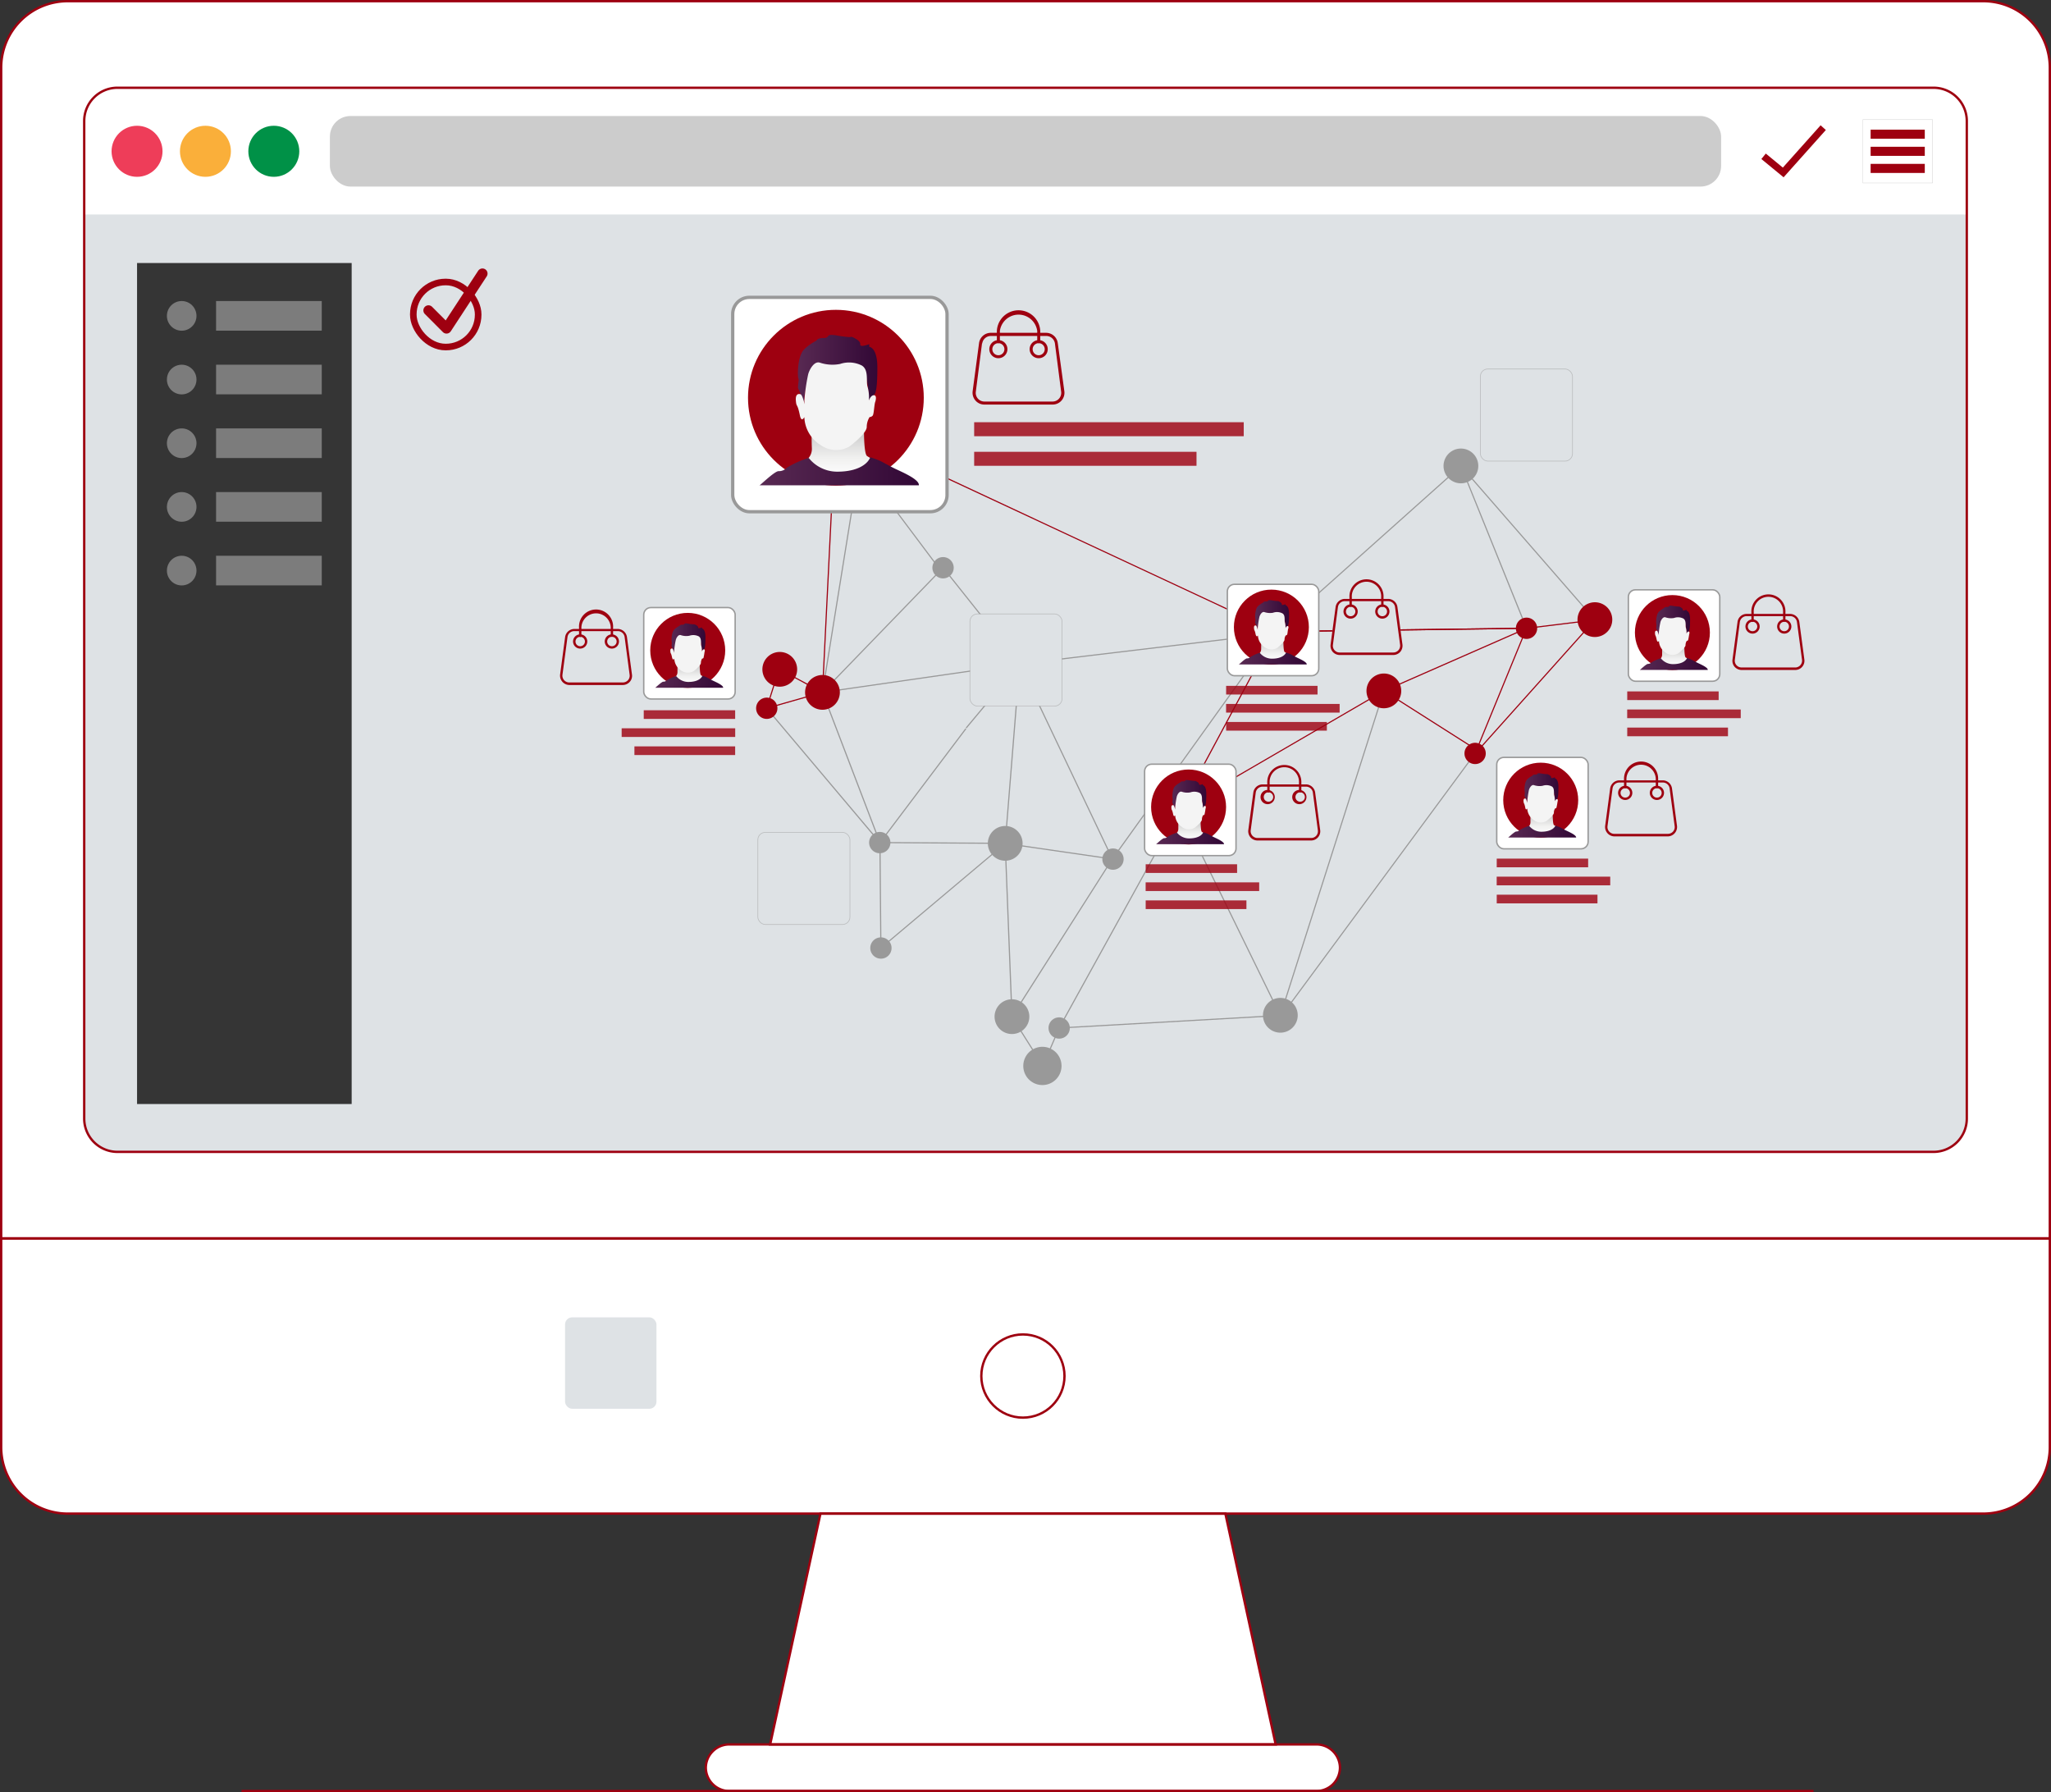<svg xmlns="http://www.w3.org/2000/svg" xmlns:xlink="http://www.w3.org/1999/xlink" viewBox="0 0 435.5 380.5"><rect x="0" y="0" width="435.5" height="380.5" fill="#333333" stroke="none"/><defs><style>.cls-1{isolation:isolate;}.cls-14,.cls-2,.cls-20{fill:#fff;}.cls-3,.cls-46{fill:#dee2e5;}.cls-4{fill:#ee3d59;}.cls-5{fill:#faaf3a;}.cls-6{fill:#009147;}.cls-7{fill:#ccc;}.cls-8{fill:#cccbcb;}.cls-45,.cls-9{fill:#9e0010;}.cls-10{fill:#353535;}.cls-11{fill:#7c7c7c;}.cls-12,.cls-47,.cls-48{fill:none;stroke:#9e0010;}.cls-12,.cls-14,.cls-20,.cls-47{stroke-miterlimit:10;}.cls-12{stroke-width:0.5px;}.cls-13{fill:#999;}.cls-14,.cls-20{stroke:#999;}.cls-14{stroke-width:0.7px;}.cls-15{fill:url(#linear-gradient);}.cls-16{fill:url(#Dégradé_sans_nom_69);}.cls-17{fill:#f4f4f4;}.cls-18{fill:url(#Dégradé_sans_nom_69-2);}.cls-19{opacity:0.5;}.cls-20{stroke-width:0.3px;}.cls-21{fill:url(#linear-gradient-2);}.cls-22{fill:url(#Dégradé_sans_nom_69-3);}.cls-23{fill:url(#Dégradé_sans_nom_69-4);}.cls-24{fill:url(#linear-gradient-3);}.cls-25{fill:url(#Dégradé_sans_nom_69-5);}.cls-26{fill:url(#Dégradé_sans_nom_69-6);}.cls-27{fill:url(#linear-gradient-4);}.cls-28{fill:url(#Dégradé_sans_nom_69-7);}.cls-29{fill:url(#Dégradé_sans_nom_69-8);}.cls-30{fill:url(#linear-gradient-5);}.cls-31{fill:url(#Dégradé_sans_nom_69-9);}.cls-32{fill:url(#Dégradé_sans_nom_69-10);}.cls-33{fill:url(#linear-gradient-6);}.cls-34{fill:url(#Dégradé_sans_nom_69-11);}.cls-35{fill:url(#Dégradé_sans_nom_69-12);}.cls-36{fill:url(#linear-gradient-7);}.cls-37{fill:url(#Dégradé_sans_nom_69-13);}.cls-38{fill:url(#Dégradé_sans_nom_69-14);}.cls-39{fill:url(#linear-gradient-8);}.cls-40{fill:url(#Dégradé_sans_nom_69-15);}.cls-41{fill:url(#Dégradé_sans_nom_69-16);}.cls-42{fill:url(#linear-gradient-9);}.cls-43{fill:url(#Dégradé_sans_nom_69-17);}.cls-44{fill:url(#Dégradé_sans_nom_69-18);}.cls-45{opacity:0.81;mix-blend-mode:multiply;}.cls-46{mix-blend-mode:color;}.cls-47{stroke-width:1.4px;}.cls-48{stroke-linecap:round;stroke-linejoin:round;stroke-width:2.17px;}</style><linearGradient id="linear-gradient" x1="178.28" y1="103.4" x2="178.28" y2="90.42" gradientUnits="userSpaceOnUse"><stop offset="0" stop-color="#fff"/><stop offset="0.24" stop-color="#fbfbfb"/><stop offset="0.48" stop-color="#f0f0ef"/><stop offset="0.71" stop-color="#dcdcdc"/><stop offset="0.95" stop-color="#c1c1c0"/><stop offset="1" stop-color="#babab9"/></linearGradient><linearGradient id="Dégradé_sans_nom_69" x1="169.42" y1="78.45" x2="186.29" y2="78.45" gradientUnits="userSpaceOnUse"><stop offset="0" stop-color="#582952"/><stop offset="1" stop-color="#320836"/></linearGradient><linearGradient id="Dégradé_sans_nom_69-2" x1="161.23" y1="100.1" x2="195.11" y2="100.1" xlink:href="#Dégradé_sans_nom_69"/><linearGradient id="linear-gradient-2" x1="324.09" y1="95.59" x2="324.09" y2="90.06" xlink:href="#linear-gradient"/><linearGradient id="Dégradé_sans_nom_69-3" x1="320.32" y1="84.95" x2="327.51" y2="84.95" xlink:href="#Dégradé_sans_nom_69"/><linearGradient id="Dégradé_sans_nom_69-4" x1="316.82" y1="94.18" x2="331.27" y2="94.18" xlink:href="#Dégradé_sans_nom_69"/><linearGradient id="linear-gradient-3" x1="355.44" y1="142.39" x2="355.44" y2="136.86" xlink:href="#linear-gradient"/><linearGradient id="Dégradé_sans_nom_69-5" x1="351.67" y1="131.75" x2="358.86" y2="131.75" xlink:href="#Dégradé_sans_nom_69"/><linearGradient id="Dégradé_sans_nom_69-6" x1="348.17" y1="140.98" x2="362.62" y2="140.98" xlink:href="#Dégradé_sans_nom_69"/><linearGradient id="linear-gradient-4" x1="327.49" y1="177.97" x2="327.49" y2="172.44" xlink:href="#linear-gradient"/><linearGradient id="Dégradé_sans_nom_69-7" x1="323.71" y1="167.33" x2="330.91" y2="167.33" xlink:href="#Dégradé_sans_nom_69"/><linearGradient id="Dégradé_sans_nom_69-8" x1="320.22" y1="176.56" x2="334.67" y2="176.56" xlink:href="#Dégradé_sans_nom_69"/><linearGradient id="linear-gradient-5" x1="170.67" y1="193.96" x2="170.67" y2="188.43" xlink:href="#linear-gradient"/><linearGradient id="Dégradé_sans_nom_69-9" x1="166.9" y1="183.32" x2="174.09" y2="183.32" xlink:href="#Dégradé_sans_nom_69"/><linearGradient id="Dégradé_sans_nom_69-10" x1="163.4" y1="192.55" x2="177.85" y2="192.55" xlink:href="#Dégradé_sans_nom_69"/><linearGradient id="linear-gradient-6" x1="146.37" y1="146.17" x2="146.37" y2="140.63" xlink:href="#linear-gradient"/><linearGradient id="Dégradé_sans_nom_69-11" x1="142.6" y1="135.53" x2="149.79" y2="135.53" xlink:href="#Dégradé_sans_nom_69"/><linearGradient id="Dégradé_sans_nom_69-12" x1="139.1" y1="144.76" x2="153.55" y2="144.76" xlink:href="#Dégradé_sans_nom_69"/><linearGradient id="linear-gradient-7" x1="252.72" y1="179.42" x2="252.72" y2="173.88" xlink:href="#linear-gradient"/><linearGradient id="Dégradé_sans_nom_69-13" x1="248.95" y1="168.78" x2="256.14" y2="168.78" xlink:href="#Dégradé_sans_nom_69"/><linearGradient id="Dégradé_sans_nom_69-14" x1="245.45" y1="178.01" x2="259.9" y2="178.01" xlink:href="#Dégradé_sans_nom_69"/><linearGradient id="linear-gradient-8" x1="270.29" y1="141.23" x2="270.29" y2="135.69" xlink:href="#linear-gradient"/><linearGradient id="Dégradé_sans_nom_69-15" x1="266.52" y1="130.59" x2="273.71" y2="130.59" xlink:href="#Dégradé_sans_nom_69"/><linearGradient id="Dégradé_sans_nom_69-16" x1="263.02" y1="139.82" x2="277.47" y2="139.82" xlink:href="#Dégradé_sans_nom_69"/><linearGradient id="linear-gradient-9" x1="215.71" y1="147.59" x2="215.71" y2="142.06" xlink:href="#linear-gradient"/><linearGradient id="Dégradé_sans_nom_69-17" x1="211.93" y1="136.95" x2="219.13" y2="136.95" xlink:href="#Dégradé_sans_nom_69"/><linearGradient id="Dégradé_sans_nom_69-18" x1="208.43" y1="146.18" x2="222.89" y2="146.18" xlink:href="#Dégradé_sans_nom_69"/></defs><g class="cls-1"><g id="Calque_2" data-name="Calque 2"><g id="Calque_5" data-name="Calque 5"><polygon class="cls-2" points="174.21 321.35 163.53 370.36 217.2 370.36 270.87 370.36 260.19 321.35 174.21 321.35"/><path class="cls-2" d="M435.25,14.39A14.13,14.13,0,0,0,421.13.25H14.37A14.13,14.13,0,0,0,.25,14.39V262.92h435Z"/><path class="cls-2" d="M.25,262.92v44.3a14.13,14.13,0,0,0,14.12,14.13H421.13a14.13,14.13,0,0,0,14.12-14.13v-44.3Z"/><path class="cls-2" d="M279.58,380.25H154.82a5,5,0,0,1-4.95-4.95h0a5,5,0,0,1,4.95-4.95H279.58a5,5,0,0,1,4.94,4.95h0A5,5,0,0,1,279.58,380.25Z"/></g><g id="Calque_1-2" data-name="Calque 1"><path class="cls-3" d="M410.56,18.63H24.94a7.06,7.06,0,0,0-7.06,7.06V237.48a7.07,7.07,0,0,0,7.06,7.07H410.56a7.07,7.07,0,0,0,7.06-7.07V25.69A7.06,7.06,0,0,0,410.56,18.63Z"/><path class="cls-2" d="M417.54,24.71a7.06,7.06,0,0,0-6-6H24a7.06,7.06,0,0,0-6,6V45.54H417.54Z"/><ellipse class="cls-4" cx="29.1" cy="32.12" rx="5.41" ry="5.42"/><ellipse class="cls-5" cx="43.62" cy="32.12" rx="5.41" ry="5.42"/><ellipse class="cls-6" cx="58.14" cy="32.12" rx="5.41" ry="5.42"/><rect class="cls-7" x="70.05" y="24.63" width="295.4" height="14.98" rx="4.36"/><rect class="cls-2" x="395.54" y="25.4" width="14.81" height="13.44"/><path class="cls-8" d="M395.51,25.36V38.88h14.88V25.36Zm14.8,13.45H395.58V25.44h14.73Z"/><rect class="cls-9" x="397.2" y="27.53" width="11.5" height="1.93"/><rect class="cls-9" x="397.2" y="31.16" width="11.5" height="1.93"/><rect class="cls-9" x="397.2" y="34.79" width="11.5" height="1.93"/><polygon class="cls-9" points="378.72 37.64 374 33.76 374.94 32.6 378.56 35.58 386.58 26.6 387.69 27.6 378.72 37.64"/><rect class="cls-10" x="29.1" y="55.84" width="45.57" height="178.55"/><rect class="cls-11" x="45.88" y="63.91" width="22.44" height="6.29"/><ellipse class="cls-11" cx="38.58" cy="67.06" rx="3.14" ry="3.15"/><rect class="cls-11" x="45.88" y="77.43" width="22.44" height="6.29"/><ellipse class="cls-11" cx="38.58" cy="80.58" rx="3.14" ry="3.15"/><rect class="cls-11" x="45.88" y="90.95" width="22.44" height="6.29"/><ellipse class="cls-11" cx="38.58" cy="94.1" rx="3.14" ry="3.15"/><rect class="cls-11" x="45.88" y="104.47" width="22.44" height="6.29"/><ellipse class="cls-11" cx="38.58" cy="107.62" rx="3.14" ry="3.15"/><rect class="cls-11" x="45.88" y="117.99" width="22.44" height="6.29"/><ellipse class="cls-11" cx="38.58" cy="121.14" rx="3.14" ry="3.15"/></g><g id="ORDINATEUR"><g id="Icon"><polygon class="cls-12" points="174.21 321.35 163.53 370.36 217.2 370.36 270.87 370.36 260.19 321.35 174.21 321.35"/><path class="cls-12" d="M435.25,14.39A14.13,14.13,0,0,0,421.13.25H14.37A14.13,14.13,0,0,0,.25,14.39V262.92h435Z"/><path class="cls-12" d="M410.56,18.63H24.94a7.06,7.06,0,0,0-7.06,7.06V237.48a7.07,7.07,0,0,0,7.06,7.07H410.56a7.07,7.07,0,0,0,7.06-7.07V25.69A7.06,7.06,0,0,0,410.56,18.63Z"/><path class="cls-12" d="M.25,262.92v44.3a14.13,14.13,0,0,0,14.12,14.13H421.13a14.13,14.13,0,0,0,14.12-14.13v-44.3Z"/><ellipse class="cls-12" cx="217.2" cy="292.14" rx="8.83" ry="8.83"/><path class="cls-12" d="M279.58,380.25H154.82a5,5,0,0,1-4.95-4.95h0a5,5,0,0,1,4.95-4.95H279.58a5,5,0,0,1,4.94,4.95h0A5,5,0,0,1,279.58,380.25Z"/></g><line class="cls-12" x1="51.29" y1="380.25" x2="385.07" y2="380.25"/></g><g id="Calque_3" data-name="Calque 3"><rect class="cls-9" x="304.31" y="146.55" width="28.73" height="0.24" transform="translate(62.01 385.82) rotate(-67.69)"/><polygon class="cls-13" points="324.25 133.34 310.32 98.88 310.1 98.97 324.02 133.43 324.25 133.34"/><rect class="cls-13" x="264.1" y="116.39" width="52.81" height="0.24" transform="translate(-3.76 223.14) rotate(-41.77)"/><polygon class="cls-9" points="293.91 146.78 293.79 146.58 250.42 171.79 250.54 171.99 293.91 146.78"/><rect class="cls-13" x="261.05" y="169.41" width="0.24" height="48.66" transform="translate(-58.57 134.5) rotate(-26.07)"/><polygon class="cls-13" points="271.87 215.71 271.86 215.47 224.89 218.13 224.9 218.37 271.87 215.71"/><polygon class="cls-13" points="250.59 171.95 250.38 171.83 224.79 218.19 225 218.31 250.59 171.95"/><polygon class="cls-13" points="215 215.84 213.56 179.05 213.32 179.06 214.75 215.84 215 215.84"/><rect class="cls-13" x="224.7" y="169.2" width="0.24" height="23" transform="translate(13.75 377.29) rotate(-81.75)"/><rect class="cls-13" x="223.81" y="158.1" width="59.39" height="0.24" transform="translate(-22.79 272.05) rotate(-54.36)"/><rect class="cls-9" x="324.08" y="132.37" width="14.63" height="0.24" transform="translate(-13.68 41.39) rotate(-7)"/><rect class="cls-9" x="292.45" y="139.91" width="33.08" height="0.24" transform="translate(-30.23 136.03) rotate(-23.7)"/><polygon class="cls-9" points="324.13 133.5 324.13 133.26 270.81 133.96 270.81 134.21 324.13 133.5"/><rect class="cls-9" x="306.88" y="145.66" width="38.1" height="0.24" transform="translate(-0.08 291.38) rotate(-48.16)"/><polygon class="cls-13" points="338.74 131.51 310.3 98.85 310.12 99.01 338.56 131.67 338.74 131.51"/><rect class="cls-9" x="239.18" y="152.87" width="42.92" height="0.24" transform="translate(2.64 310.39) rotate(-61.8)"/><polygon class="cls-9" points="324.13 133.5 324.13 133.26 270.81 133.96 270.81 134.21 324.13 133.5"/><rect class="cls-13" x="218.04" y="214.89" width="0.24" height="12.33" transform="translate(-84.31 150.54) rotate(-32.25)"/><rect class="cls-13" x="188.72" y="86.65" width="0.24" height="37.72" transform="matrix(0.8, -0.6, 0.6, 0.8, -25.36, 135.71)"/><polygon class="cls-13" points="174.73 147.07 200.33 120.62 200.16 120.45 174.56 146.9 174.73 147.07"/><polygon class="cls-13" points="205.19 154.77 205 154.62 186.75 178.82 186.94 178.97 205.19 154.77"/><polygon class="cls-13" points="186.94 178.81 162.88 150.29 162.69 150.44 186.75 178.97 186.94 178.81"/><rect class="cls-9" x="162.55" y="148.56" width="12.33" height="0.24" transform="translate(-34.29 51.94) rotate(-15.91)"/><polygon class="cls-13" points="186.96 178.85 174.76 146.94 174.53 147.03 186.73 178.94 186.96 178.85"/><polygon class="cls-13" points="174.66 147.11 216.52 141.08 216.49 140.84 174.63 146.87 174.66 147.11"/><rect class="cls-13" x="208.26" y="117.69" width="0.24" height="26.11" transform="translate(-36.08 158.21) rotate(-38.52)"/><polygon class="cls-9" points="174.76 146.99 177.55 90.5 177.31 90.49 174.52 146.98 174.76 146.99"/><polygon class="cls-9" points="313.58 159.08 293.91 146.58 293.78 146.78 313.45 159.28 313.58 159.08"/><polygon class="cls-13" points="216.6 141.04 216.41 140.88 205.06 154.48 205.24 154.64 216.6 141.04"/><polygon class="cls-13" points="213.56 179.06 216.63 140.97 216.38 140.95 213.32 179.04 213.56 179.06"/><rect class="cls-13" x="226.23" y="138.74" width="0.24" height="45.84" transform="translate(-47.5 112.96) rotate(-25.45)"/><polygon class="cls-13" points="271.98 215.63 293.96 146.72 293.73 146.65 271.75 215.56 271.98 215.63"/><polygon class="cls-13" points="271.6 134.5 271.57 134.26 216.49 140.84 216.52 141.08 271.6 134.5"/><polygon class="cls-13" points="313.31 160.03 313.12 159.89 271.47 216.31 271.66 216.45 313.31 160.03"/><polygon class="cls-9" points="270.86 133.98 177.48 90.39 177.38 90.61 270.75 134.19 270.86 133.98"/><polygon class="cls-13" points="187.16 201.27 186.97 178.89 186.72 178.89 186.92 201.27 187.16 201.27"/><rect class="cls-13" x="200.02" y="165.67" width="0.24" height="26.6" transform="translate(19.98 378.04) rotate(-89.66)"/><polygon class="cls-13" points="174.76 147.01 181.09 107.78 180.85 107.74 174.52 146.97 174.76 147.01"/><polygon class="cls-9" points="162.9 150.4 165.55 142.08 165.32 142.01 162.67 150.33 162.9 150.4"/><rect class="cls-9" x="169.92" y="139.29" width="0.24" height="10.45" transform="translate(-37.71 225.99) rotate(-61.77)"/><polygon class="cls-13" points="221.56 226.31 225.01 218.3 224.79 218.2 221.34 226.22 221.56 226.31"/><polygon class="cls-13" points="236.3 182.41 236.1 182.28 214.77 215.78 214.98 215.91 236.3 182.41"/><polygon class="cls-13" points="213.52 179.14 213.37 178.96 186.97 201.18 187.12 201.36 213.52 179.14"/><path class="cls-9" d="M312.41,162.07a2.26,2.26,0,1,1,2.92-1.3A2.26,2.26,0,0,1,312.41,162.07Z"/><path class="cls-9" d="M314,160.26a.84.84,0,1,0-1.08.48A.84.84,0,0,0,314,160.26Z"/><path class="cls-9" d="M337.84,133.7a2.26,2.26,0,1,1,2.93-1.3A2.26,2.26,0,0,1,337.84,133.7Z"/><path class="cls-9" d="M309.4,101a2.26,2.26,0,1,1,2.92-1.3A2.26,2.26,0,0,1,309.4,101Z"/><path class="cls-9" d="M323.33,135.5a2.26,2.26,0,1,1,2.92-1.31A2.26,2.26,0,0,1,323.33,135.5Z"/><path class="cls-9" d="M324.91,133.68a.83.83,0,0,0-.48-1.08.84.84,0,0,0-.6,1.57A.83.83,0,0,0,324.91,133.68Z"/><path class="cls-9" d="M293,148.79a2.26,2.26,0,1,1,2.92-1.3A2.26,2.26,0,0,1,293,148.79Z"/><path class="cls-9" d="M270,136.2a2.26,2.26,0,1,1,2.92-1.31A2.27,2.27,0,0,1,270,136.2Z"/><path class="cls-9" d="M271.59,134.38a.84.84,0,0,0-.48-1.08.84.84,0,0,0-.6,1.57A.85.85,0,0,0,271.59,134.38Z"/><path class="cls-9" d="M249.67,174a2.26,2.26,0,1,1,2.93-1.3A2.26,2.26,0,0,1,249.67,174Z"/><path class="cls-13" d="M235.52,184.51a2.26,2.26,0,1,1,2.92-1.31A2.27,2.27,0,0,1,235.52,184.51Z"/><path class="cls-13" d="M219.9,230.1a4.06,4.06,0,1,1,5.23-2.34A4.06,4.06,0,0,1,219.9,230.1Z"/><path class="cls-13" d="M271.06,217.71A2.26,2.26,0,1,1,274,216.4,2.26,2.26,0,0,1,271.06,217.71Z"/><path class="cls-13" d="M224.09,220.36a2.26,2.26,0,1,1,2.92-1.3A2.26,2.26,0,0,1,224.09,220.36Z"/><path class="cls-9" d="M212.64,181.16a2.26,2.26,0,1,1,2.92-1.3A2.25,2.25,0,0,1,212.64,181.16Z"/><path class="cls-13" d="M186.24,203.38a2.26,2.26,0,1,1,2.92-1.3A2.25,2.25,0,0,1,186.24,203.38Z"/><path class="cls-9" d="M214.07,218a2.26,2.26,0,1,1,2.92-1.3A2.25,2.25,0,0,1,214.07,218Z"/><path class="cls-9" d="M164.76,144.21a2.26,2.26,0,1,1,2.92-1.3A2.27,2.27,0,0,1,164.76,144.21Z"/><path class="cls-9" d="M215.7,143.07a2.26,2.26,0,1,1,2.92-1.3A2.25,2.25,0,0,1,215.7,143.07Z"/><path class="cls-9" d="M215.72,140.66a.84.84,0,1,1,.49,1.08A.83.83,0,0,1,215.72,140.66Z"/><path class="cls-13" d="M199.44,122.65a2.26,2.26,0,1,1,1.61-4.23,2.26,2.26,0,0,1-1.61,4.23Z"/><path class="cls-13" d="M186,181a2.26,2.26,0,1,1,1.61-4.23A2.26,2.26,0,0,1,186,181Z"/><path class="cls-9" d="M162,152.48a2.26,2.26,0,1,1,2.92-1.3A2.27,2.27,0,0,1,162,152.48Z"/><path class="cls-9" d="M162,150.07a.84.84,0,0,1,1.56.6.84.84,0,1,1-1.56-.6Z"/><path class="cls-9" d="M173.83,149.1a2.26,2.26,0,1,1,2.93-1.3A2.26,2.26,0,0,1,173.83,149.1Z"/><path class="cls-9" d="M337.33,135a3.69,3.69,0,1,1,4.77-2.13A3.71,3.71,0,0,1,337.33,135Z"/><path class="cls-9" d="M339.43,131.89a.84.84,0,1,0-1.08.48A.83.83,0,0,0,339.43,131.89Z"/><path class="cls-13" d="M308.89,102.37a3.69,3.69,0,1,1,4.76-2.13A3.69,3.69,0,0,1,308.89,102.37Z"/><path class="cls-9" d="M292.53,150.13a3.69,3.69,0,1,1,4.76-2.13A3.7,3.7,0,0,1,292.53,150.13Z"/><path class="cls-9" d="M294.63,147a.84.84,0,1,0-1.08.48A.84.84,0,0,0,294.63,147Z"/><path class="cls-13" d="M270.55,219a3.69,3.69,0,1,1,4.76-2.13A3.69,3.69,0,0,1,270.55,219Z"/><path class="cls-13" d="M272.65,215.89a.84.84,0,1,0-1.08.49A.84.84,0,0,0,272.65,215.89Z"/><path class="cls-13" d="M212.13,182.5a3.69,3.69,0,1,1,4.76-2.13A3.7,3.7,0,0,1,212.13,182.5Z"/><path class="cls-13" d="M213.56,219.29a3.69,3.69,0,1,1,4.76-2.13A3.7,3.7,0,0,1,213.56,219.29Z"/><path class="cls-9" d="M164.25,145.55a3.69,3.69,0,1,1,4.77-2.13A3.71,3.71,0,0,1,164.25,145.55Z"/><path class="cls-9" d="M164.79,141.8a.84.84,0,0,1,1.56.6.84.84,0,1,1-1.56-.6Z"/><path class="cls-9" d="M173.32,150.44a3.69,3.69,0,1,1,4.77-2.14A3.69,3.69,0,0,1,173.32,150.44Z"/><path class="cls-9" d="M173.86,146.69a.84.84,0,1,1,.48,1.08A.83.83,0,0,1,173.86,146.69Z"/><path class="cls-9" d="M178.34,105.5a17.37,17.37,0,1,1,17.37-17.38A17.4,17.4,0,0,1,178.34,105.5Zm0-29.89a12.52,12.52,0,1,0,12.51,12.51A12.54,12.54,0,0,0,178.34,75.61Z"/><path class="cls-9" d="M178.33,95.8A7.67,7.67,0,1,1,186,88.13,7.69,7.69,0,0,1,178.33,95.8Z"/><rect class="cls-14" x="155.58" y="63.13" width="45.51" height="45.51" rx="3.54"/><circle class="cls-9" cx="177.49" cy="84.44" r="18.66"/><path class="cls-15" d="M183.46,91.9s0,4.48.65,4.92S187,98.45,187,98.45l.34-.12s-.2-.13.33.37a5.5,5.5,0,0,0,2.12.75l3,1.51s1.86.94,1.86,1.31v.38H161.9l3-2.44,2.32-.51s.8-.87,1.2-.75l.39.13,2.85-1.81a3,3,0,0,0,.73-2.08c-.06-1.25-.06-3.29-.06-3.29Z"/><path class="cls-16" d="M170.85,85.79s-1.06-2.75-1.32-3.19.2-1.94,0-2.26-.27-4.88,1.32-6.26a10.6,10.6,0,0,1,2.52-1.76s.07-.56,1.53-.56.21-.94,2.59-.57a27,27,0,0,0,2.84.38l.53-.06s1.92.75,1.79,1.56,1.92,0,1.92,0v.57s1.72.06,1.72,4.38-.32,5.66-.79,5.89a3.66,3.66,0,0,0-1,1.13s-.14-7.58-2.26-7.52-3.67,1.14-8.81,0C172.31,77.27,170.26,84.29,170.85,85.79Z"/><path class="cls-17" d="M170.79,88.55a7.28,7.28,0,0,0,3.38,5.89,5.75,5.75,0,0,0,6.16.38s3.65-2.7,3.71-4.14a4,4,0,0,1,.6-2.13.94.94,0,0,0,.66-.31c.27-.32.33-2.32.53-2.88s.33-1.51-.33-1.45-1,1.13-1,1.13a8.73,8.73,0,0,0-.27-2.88c-.4-1.13.33-3.63-1.26-4.57a6,6,0,0,0-4.59-.32A8.47,8.47,0,0,1,174.1,77c-1.26-.44-2.32,1.63-2.52,2.57a43,43,0,0,0-.79,5.51l.06.75s-.46-2-.86-2.13-1.13-.12-1,1.38.29.34.86,3.13C170.19,89.8,170.79,88.55,170.79,88.55Z"/><path class="cls-18" d="M171.71,97.21a7.72,7.72,0,0,0,6.06,2.93c5.61,0,6.81-2.65,6.81-2.65l.24-.4s1.28.42,1.87.67,1.68.91,3.12,1.63,5.43,2.32,5.3,3.64l-33.87,0c-.26.44,3.24-3.07,4.1-3a2.28,2.28,0,0,0,1.73-.73A20.72,20.72,0,0,1,171.71,97.21Z"/><g class="cls-19"><rect class="cls-20" x="314.41" y="78.41" width="19.41" height="19.41" rx="1.51"/><circle class="cls-9" cx="323.76" cy="87.5" r="7.96"/><path class="cls-21" d="M326.3,90.68s0,1.92.28,2.1,1.24.7,1.24.7l.15,0s-.09-.06.14.16a2.36,2.36,0,0,0,.9.32l1.27.64s.79.4.79.56v.16h-14l1.3-1,1-.22s.34-.37.51-.32l.17.06,1.21-.77a1.33,1.33,0,0,0,.32-.89c0-.54,0-1.41,0-1.41Z"/><path class="cls-22" d="M320.93,88.08s-.46-1.17-.57-1.36.09-.83,0-1-.11-2.09.57-2.68a4.64,4.64,0,0,1,1.07-.74s0-.24.65-.24.09-.41,1.11-.25A11.48,11.48,0,0,0,325,82l.23,0s.81.32.76.67.82,0,.82,0v.24s.73,0,.73,1.87-.13,2.41-.34,2.51a1.52,1.52,0,0,0-.42.48s-.06-3.23-1-3.21a8.58,8.58,0,0,1-3.76,0C321.55,84.45,320.67,87.44,320.93,88.08Z"/><path class="cls-17" d="M320.9,89.26a3.11,3.11,0,0,0,1.44,2.51,2.46,2.46,0,0,0,2.63.16s1.55-1.15,1.58-1.76a1.67,1.67,0,0,1,.26-.91.38.38,0,0,0,.28-.14c.11-.13.14-1,.23-1.23s.14-.64-.15-.61-.42.48-.42.48a3.68,3.68,0,0,0-.11-1.23c-.17-.48.14-1.55-.54-2a2.53,2.53,0,0,0-2-.13,3.68,3.68,0,0,1-1.83-.14c-.53-.18-1,.7-1.07,1.1a17.52,17.52,0,0,0-.34,2.35l0,.32s-.2-.85-.37-.91-.48,0-.42.59.12.14.36,1.34C320.64,89.79,320.9,89.26,320.9,89.26Z"/><path class="cls-23" d="M321.29,93a3.3,3.3,0,0,0,2.59,1.25c2.39,0,2.9-1.13,2.9-1.13l.1-.17s.55.18.8.28.72.39,1.33.7,2.32,1,2.26,1.55l-14.44,0c-.11.18,1.38-1.31,1.75-1.29a1,1,0,0,0,.74-.31A8.93,8.93,0,0,1,321.29,93Z"/></g><rect class="cls-20" x="345.76" y="125.22" width="19.41" height="19.41" rx="1.51"/><circle class="cls-9" cx="355.11" cy="134.3" r="7.96"/><path class="cls-24" d="M357.65,137.49s0,1.91.28,2.09,1.24.7,1.24.7l.15-.05s-.09-.06.14.16a2.36,2.36,0,0,0,.9.32l1.27.64s.79.4.79.56v.16h-14l1.3-1,1-.22s.34-.37.51-.32l.17.06,1.22-.77a1.34,1.34,0,0,0,.31-.89c0-.53,0-1.4,0-1.4Z"/><path class="cls-25" d="M352.28,134.88s-.45-1.17-.57-1.36.09-.83,0-1-.11-2.09.57-2.68a4.64,4.64,0,0,1,1.07-.74s0-.24.65-.24.09-.4,1.11-.24a11.48,11.48,0,0,0,1.21.16l.23,0s.82.32.76.67.82,0,.82,0v.24s.73,0,.73,1.87-.13,2.41-.34,2.51a1.52,1.52,0,0,0-.42.48s-.06-3.23-1-3.21a8.58,8.58,0,0,1-3.76,0C352.9,131.25,352,134.24,352.28,134.88Z"/><path class="cls-17" d="M352.25,136.06a3.11,3.11,0,0,0,1.44,2.51,2.46,2.46,0,0,0,2.63.16s1.55-1.15,1.58-1.76a1.67,1.67,0,0,1,.26-.91.38.38,0,0,0,.28-.14,12.46,12.46,0,0,0,.23-1.23c.08-.24.14-.64-.15-.61s-.42.48-.42.48a3.68,3.68,0,0,0-.11-1.23c-.17-.48.14-1.55-.54-2a2.53,2.53,0,0,0-2-.13,3.68,3.68,0,0,1-1.83-.14c-.53-.18-1,.7-1.07,1.1a17.52,17.52,0,0,0-.34,2.35l0,.32s-.2-.85-.37-.91-.48-.05-.42.59.12.15.36,1.34C352,136.59,352.25,136.06,352.25,136.06Z"/><path class="cls-26" d="M352.65,139.75a3.27,3.27,0,0,0,2.58,1.25c2.39,0,2.9-1.13,2.9-1.13l.1-.17s.55.18.8.29.72.38,1.33.69,2.32,1,2.26,1.55l-14.44,0c-.11.18,1.38-1.31,1.75-1.28a1,1,0,0,0,.74-.32A8.82,8.82,0,0,1,352.65,139.75Z"/><rect class="cls-20" x="317.81" y="160.8" width="19.41" height="19.41" rx="1.51"/><circle class="cls-9" cx="327.15" cy="169.88" r="7.96"/><path class="cls-27" d="M329.7,173.07s0,1.91.27,2.1,1.25.69,1.25.69l.14-.05s-.08-.06.14.16a2.45,2.45,0,0,0,.91.32l1.27.64s.79.4.79.56v.16h-14l1.3-1,1-.22s.33-.37.5-.32l.17.06,1.22-.77a1.26,1.26,0,0,0,.31-.89c0-.53,0-1.4,0-1.4Z"/><path class="cls-28" d="M324.32,170.46s-.45-1.17-.56-1.36.08-.83,0-1-.12-2.09.56-2.67a4.44,4.44,0,0,1,1.08-.75s0-.24.65-.24.09-.4,1.1-.24a11.93,11.93,0,0,0,1.21.16l.23,0s.82.32.76.67.82,0,.82,0v.24s.74,0,.74,1.87-.14,2.41-.34,2.51a1.6,1.6,0,0,0-.43.48s-.05-3.23-1-3.21a8.56,8.56,0,0,1-3.76,0C324.94,166.83,324.07,169.82,324.32,170.46Z"/><path class="cls-17" d="M324.29,171.64a3.13,3.13,0,0,0,1.45,2.51,2.42,2.42,0,0,0,2.62.16s1.56-1.15,1.59-1.76a1.62,1.62,0,0,1,.25-.91.38.38,0,0,0,.28-.14,10.27,10.27,0,0,0,.23-1.22c.08-.25.14-.65-.14-.62s-.43.48-.43.48a3.68,3.68,0,0,0-.11-1.23c-.17-.48.14-1.55-.54-1.95a2.51,2.51,0,0,0-1.95-.13,3.66,3.66,0,0,1-1.83-.14c-.54-.18-1,.7-1.08,1.1a21.47,21.47,0,0,0-.34,2.35l0,.32s-.2-.85-.37-.91-.48-.05-.42.59.13.15.37,1.34C324,172.17,324.29,171.64,324.29,171.64Z"/><path class="cls-29" d="M324.69,175.33a3.29,3.29,0,0,0,2.58,1.25c2.39,0,2.91-1.13,2.91-1.13l.1-.17s.54.18.8.29.71.38,1.33.69,2.31,1,2.26,1.55l-14.45,0c-.11.18,1.39-1.31,1.75-1.28a1,1,0,0,0,.74-.32A9.29,9.29,0,0,1,324.69,175.33Z"/><g class="cls-19"><rect class="cls-20" x="160.99" y="176.79" width="19.41" height="19.41" rx="1.51"/><circle class="cls-9" cx="170.33" cy="185.87" r="7.96"/><path class="cls-30" d="M172.88,189.06s0,1.91.28,2.1,1.24.69,1.24.69l.14,0s-.08-.06.14.16a2.45,2.45,0,0,0,.91.32l1.27.64s.79.4.79.56v.16h-14l1.3-1,1-.21s.34-.38.51-.33l.17.06,1.21-.77a1.26,1.26,0,0,0,.31-.89c0-.53,0-1.4,0-1.4Z"/><path class="cls-31" d="M167.5,186.45s-.45-1.17-.56-1.36.08-.83,0-1-.11-2.09.56-2.67a4.44,4.44,0,0,1,1.08-.75s0-.24.65-.24.09-.4,1.1-.24a11.74,11.74,0,0,0,1.22.16l.22,0s.82.32.77.67.82,0,.82,0v.24s.73,0,.73,1.87-.14,2.41-.34,2.51a1.52,1.52,0,0,0-.42.48s-.06-3.23-1-3.2a8.92,8.92,0,0,1-3.76,0C168.13,182.82,167.25,185.81,167.5,186.45Z"/><path class="cls-17" d="M167.48,187.63a3.1,3.1,0,0,0,1.44,2.51,2.44,2.44,0,0,0,2.63.16s1.55-1.15,1.58-1.76a1.73,1.73,0,0,1,.25-.91.43.43,0,0,0,.29-.13,11,11,0,0,0,.22-1.23c.09-.24.14-.65-.14-.62s-.42.48-.42.48a3.81,3.81,0,0,0-.12-1.23c-.17-.48.15-1.55-.53-2a2.58,2.58,0,0,0-2-.13,3.78,3.78,0,0,1-1.83-.13c-.54-.19-1,.69-1.07,1.09a17.52,17.52,0,0,0-.34,2.35l0,.32s-.19-.85-.36-.91-.48,0-.43.59.13.15.37,1.34C167.22,188.16,167.48,187.63,167.48,187.63Z"/><path class="cls-32" d="M167.87,191.32a3.29,3.29,0,0,0,2.58,1.25c2.4,0,2.91-1.13,2.91-1.13l.1-.17s.55.18.8.29.72.38,1.33.69,2.32,1,2.26,1.55l-14.44,0c-.12.19,1.38-1.31,1.74-1.28a1,1,0,0,0,.74-.31A8.8,8.8,0,0,1,167.87,191.32Z"/></g><rect class="cls-20" x="136.69" y="128.99" width="19.41" height="19.41" rx="1.51"/><circle class="cls-9" cx="146.03" cy="138.08" r="7.96"/><path class="cls-33" d="M148.58,141.26s0,1.91.28,2.1,1.24.7,1.24.7l.14-.06s-.08-.05.14.16a2.27,2.27,0,0,0,.91.32l1.27.64s.79.41.79.57v.16h-14l1.3-1,1-.21s.34-.37.51-.32l.17,0,1.21-.77a1.25,1.25,0,0,0,.31-.88c0-.54,0-1.41,0-1.41Z"/><path class="cls-34" d="M143.21,138.66s-.46-1.18-.57-1.37.08-.82,0-1-.11-2.08.57-2.67a4.31,4.31,0,0,1,1.07-.75s0-.24.65-.24.09-.4,1.1-.24a11.74,11.74,0,0,0,1.22.16l.22,0s.82.32.77.66.82,0,.82,0v.24s.73,0,.73,1.87-.14,2.41-.34,2.52a1.52,1.52,0,0,0-.42.48s-.06-3.24-1-3.21a8.75,8.75,0,0,1-3.76,0C143.83,135,143,138,143.21,138.66Z"/><path class="cls-17" d="M143.18,139.83a3.12,3.12,0,0,0,1.44,2.52,2.46,2.46,0,0,0,2.63.16s1.55-1.15,1.58-1.77a1.77,1.77,0,0,1,.25-.91.43.43,0,0,0,.29-.13,10.61,10.61,0,0,0,.22-1.23c.09-.24.14-.64-.14-.61s-.42.48-.42.48a3.81,3.81,0,0,0-.12-1.23c-.16-.48.15-1.55-.53-2a2.59,2.59,0,0,0-2-.14,3.55,3.55,0,0,1-1.83-.13c-.54-.19-1,.69-1.07,1.1a17.52,17.52,0,0,0-.34,2.35l0,.32s-.2-.86-.37-.91-.48-.05-.43.59.13.14.37,1.33C142.92,140.37,143.18,139.83,143.18,139.83Z"/><path class="cls-35" d="M143.57,143.53a3.3,3.3,0,0,0,2.59,1.25c2.39,0,2.9-1.14,2.9-1.14l.1-.16s.55.17.8.28.72.39,1.33.7,2.32,1,2.26,1.55H139.11c-.12.19,1.38-1.31,1.74-1.28a1,1,0,0,0,.74-.31A9,9,0,0,1,143.57,143.53Z"/><rect class="cls-20" x="243.04" y="162.24" width="19.41" height="19.41" rx="1.51"/><circle class="cls-9" cx="252.38" cy="171.33" r="7.96"/><path class="cls-36" d="M254.93,174.51s0,1.91.28,2.1,1.24.7,1.24.7l.14-.06s-.08-.05.14.16a2.27,2.27,0,0,0,.91.32l1.27.64s.79.41.79.57v.16h-14l1.3-1,1-.21s.34-.37.51-.32l.17,0,1.21-.77a1.25,1.25,0,0,0,.31-.88c0-.54,0-1.41,0-1.41Z"/><path class="cls-37" d="M249.55,171.91s-.45-1.18-.56-1.37.08-.82,0-1-.11-2.08.56-2.67a4.44,4.44,0,0,1,1.08-.75s0-.24.65-.24.09-.4,1.1-.24a11.74,11.74,0,0,0,1.22.16l.22,0s.82.33.77.67.82,0,.82,0v.24s.73,0,.73,1.87-.14,2.41-.34,2.52a1.52,1.52,0,0,0-.42.48s-.06-3.24-1-3.21a8.75,8.75,0,0,1-3.76,0C250.18,168.27,249.3,171.27,249.55,171.91Z"/><path class="cls-17" d="M249.53,173.08A3.12,3.12,0,0,0,251,175.6a2.46,2.46,0,0,0,2.63.16s1.55-1.15,1.58-1.77a1.77,1.77,0,0,1,.25-.91.43.43,0,0,0,.29-.13,10.61,10.61,0,0,0,.22-1.23c.09-.24.14-.64-.14-.61s-.42.48-.42.48a3.81,3.81,0,0,0-.12-1.23c-.17-.48.15-1.55-.53-2a2.59,2.59,0,0,0-2-.14,3.55,3.55,0,0,1-1.83-.13c-.54-.19-1,.69-1.07,1.1a17.52,17.52,0,0,0-.34,2.35l0,.32s-.19-.86-.36-.91-.48-.05-.43.59.13.14.37,1.33C249.27,173.62,249.53,173.08,249.53,173.08Z"/><path class="cls-38" d="M249.92,176.78A3.29,3.29,0,0,0,252.5,178c2.4,0,2.91-1.14,2.91-1.14l.1-.16s.55.17.8.28.72.39,1.33.7,2.32,1,2.26,1.55H245.46c-.12.19,1.38-1.31,1.74-1.28a1,1,0,0,0,.74-.31A8.82,8.82,0,0,1,249.92,176.78Z"/><rect class="cls-20" x="260.61" y="124.05" width="19.41" height="19.41" rx="1.51"/><circle class="cls-9" cx="269.96" cy="133.14" r="7.96"/><path class="cls-39" d="M272.51,136.32s0,1.92.27,2.1,1.24.7,1.24.7l.15-.05s-.09-.06.14.16a2.36,2.36,0,0,0,.9.32l1.27.64s.8.4.8.56v.16h-14l1.3-1,1-.22s.34-.37.51-.32l.17.06,1.22-.77a1.34,1.34,0,0,0,.31-.89c0-.54,0-1.41,0-1.41Z"/><path class="cls-40" d="M267.13,133.72s-.45-1.18-.57-1.36.09-.83,0-1-.11-2.09.57-2.68a4.64,4.64,0,0,1,1.07-.74s0-.25.65-.25.09-.4,1.11-.24a11.48,11.48,0,0,0,1.21.16l.23,0s.82.32.76.67.82,0,.82,0v.24s.73,0,.73,1.87-.13,2.41-.34,2.51a1.52,1.52,0,0,0-.42.48s-.06-3.23-1-3.21a8.57,8.57,0,0,1-3.76,0C267.75,130.09,266.87,133.08,267.13,133.72Z"/><path class="cls-17" d="M267.1,134.9a3.11,3.11,0,0,0,1.44,2.51,2.46,2.46,0,0,0,2.63.16s1.55-1.15,1.58-1.77a1.65,1.65,0,0,1,.26-.9.38.38,0,0,0,.28-.14c.11-.13.14-1,.23-1.23s.14-.64-.15-.61-.42.48-.42.48a3.68,3.68,0,0,0-.11-1.23c-.17-.48.14-1.55-.54-1.95a2.53,2.53,0,0,0-2-.13,3.68,3.68,0,0,1-1.83-.14c-.53-.18-1,.7-1.07,1.1a17.52,17.52,0,0,0-.34,2.35l0,.32s-.2-.85-.37-.91-.48-.05-.42.59.12.14.36,1.34C266.85,135.43,267.1,134.9,267.1,134.9Z"/><path class="cls-41" d="M267.5,138.59a3.27,3.27,0,0,0,2.58,1.25c2.39,0,2.9-1.13,2.9-1.13l.1-.17s.55.18.8.28.72.39,1.33.7,2.32,1,2.26,1.55l-14.44,0c-.11.18,1.38-1.31,1.75-1.29a.94.94,0,0,0,.74-.31A8.82,8.82,0,0,1,267.5,138.59Z"/><rect class="cls-3" x="206.03" y="130.42" width="19.41" height="19.41" rx="1.51"/><g class="cls-19"><rect class="cls-20" x="206.03" y="130.42" width="19.41" height="19.41" rx="1.51"/><circle class="cls-9" cx="215.37" cy="139.5" r="7.96"/><path class="cls-42" d="M217.92,142.69s0,1.91.27,2.1,1.25.69,1.25.69l.14,0s-.09-.06.14.16a2.36,2.36,0,0,0,.9.32l1.28.64s.79.4.79.56v.16h-14l1.3-1,1-.21s.34-.38.51-.32l.17.05,1.22-.77a1.26,1.26,0,0,0,.31-.89c0-.53,0-1.4,0-1.4Z"/><path class="cls-43" d="M212.54,140.08s-.45-1.17-.57-1.36.09-.83,0-1-.11-2.09.57-2.67a4.54,4.54,0,0,1,1.07-.75s0-.24.65-.24.09-.4,1.11-.24a11.48,11.48,0,0,0,1.21.16l.23,0s.82.32.76.67.82,0,.82,0v.24s.74,0,.74,1.87-.14,2.41-.34,2.51a1.47,1.47,0,0,0-.43.48s-.05-3.23-1-3.2a8.91,8.91,0,0,1-3.76,0C213.16,136.45,212.29,139.44,212.54,140.08Z"/><path class="cls-17" d="M212.51,141.26a3.1,3.1,0,0,0,1.44,2.51,2.44,2.44,0,0,0,2.63.16s1.56-1.15,1.58-1.76a1.67,1.67,0,0,1,.26-.91.4.4,0,0,0,.28-.13c.11-.14.14-1,.23-1.23s.14-.64-.14-.62-.43.48-.43.48a3.68,3.68,0,0,0-.11-1.23c-.17-.48.14-1.55-.54-1.95a2.58,2.58,0,0,0-2-.13,3.78,3.78,0,0,1-1.83-.13c-.53-.19-1,.69-1.07,1.09a19.29,19.29,0,0,0-.34,2.35l0,.32s-.2-.85-.37-.91-.48,0-.42.59.12.15.37,1.34C212.26,141.79,212.51,141.26,212.51,141.26Z"/><path class="cls-44" d="M212.91,145a3.27,3.27,0,0,0,2.58,1.25c2.39,0,2.9-1.13,2.9-1.13l.11-.17s.54.18.79.29.72.38,1.33.69,2.32,1,2.26,1.55l-14.44,0c-.11.19,1.38-1.31,1.75-1.28a1,1,0,0,0,.74-.31A8.8,8.8,0,0,1,212.91,145Z"/></g><rect class="cls-45" x="206.85" y="89.64" width="57.24" height="2.97"/><rect class="cls-45" x="206.85" y="95.92" width="47.21" height="2.97"/><rect class="cls-45" x="136.69" y="150.79" width="19.41" height="1.84"/><rect class="cls-45" x="132" y="154.62" width="24.11" height="1.84"/><rect class="cls-45" x="134.71" y="158.46" width="21.39" height="1.84"/><path class="cls-9" d="M212,76.05a1.92,1.92,0,1,1,1.91-1.92A1.92,1.92,0,0,1,212,76.05Zm0-3.19a1.28,1.28,0,1,0,1.27,1.27A1.27,1.27,0,0,0,212,72.86Z"/><path class="cls-9" d="M220.56,76.05a1.92,1.92,0,1,1,1.91-1.92A1.91,1.91,0,0,1,220.56,76.05Zm0-3.19a1.28,1.28,0,1,0,1.27,1.27A1.27,1.27,0,0,0,220.56,72.86Z"/><path class="cls-9" d="M220.56,72.86a.32.32,0,0,1-.32-.32V70.27a4,4,0,0,0-7.93,0v2.27a.32.32,0,0,1-.64,0V70.27a4.61,4.61,0,0,1,9.21,0v2.27A.32.32,0,0,1,220.56,72.86Z"/><path class="cls-9" d="M223.52,85.89H209a2.48,2.48,0,0,1-1.87-.85,2.53,2.53,0,0,1-.6-2l1.36-10.22h0a2.51,2.51,0,0,1,2.47-2.16h11.77a2.5,2.5,0,0,1,2.47,2.16L226,83.07a2.5,2.5,0,0,1-2.47,2.82Zm-15-13L207.2,83.16A1.84,1.84,0,0,0,209,85.25h14.49a1.84,1.84,0,0,0,1.39-.63,1.86,1.86,0,0,0,.44-1.46L224,72.93a1.85,1.85,0,0,0-1.83-1.6H210.39a1.85,1.85,0,0,0-1.83,1.6Z"/><path class="cls-9" d="M372.13,134.52a1.51,1.51,0,1,1,1.51-1.51A1.51,1.51,0,0,1,372.13,134.52Zm0-2.51a1,1,0,1,0,1,1A1,1,0,0,0,372.13,132Z"/><path class="cls-9" d="M378.86,134.52a1.51,1.51,0,1,1,1.51-1.51A1.51,1.51,0,0,1,378.86,134.52Zm0-2.51a1,1,0,1,0,1,1A1,1,0,0,0,378.86,132Z"/><path class="cls-9" d="M378.86,132a.25.25,0,0,1-.25-.25V130a3.12,3.12,0,1,0-6.23,0v1.78a.25.25,0,0,1-.5,0V130a3.62,3.62,0,1,1,7.23,0v1.78A.25.25,0,0,1,378.86,132Z"/><path class="cls-9" d="M381.19,142.24H369.8a2,2,0,0,1-1.47-.66,1.94,1.94,0,0,1-.46-1.55l1.07-8h0a1.94,1.94,0,0,1,1.93-1.69h9.25a2,2,0,0,1,1.94,1.69l1.07,8a1.95,1.95,0,0,1-1.94,2.21Zm-11.76-10.17-1.06,8a1.45,1.45,0,0,0,.34,1.15,1.48,1.48,0,0,0,1.09.49h11.39a1.45,1.45,0,0,0,1.44-1.64l-1.07-8a1.46,1.46,0,0,0-1.44-1.26h-9.25a1.46,1.46,0,0,0-1.44,1.26Z"/><path class="cls-9" d="M345.1,169.84a1.51,1.51,0,1,1,1.5-1.5A1.51,1.51,0,0,1,345.1,169.84Zm0-2.5a1,1,0,0,0,0,2,1,1,0,0,0,0-2Z"/><path class="cls-9" d="M351.83,169.84a1.51,1.51,0,1,1,1.5-1.5A1.51,1.51,0,0,1,351.83,169.84Zm0-2.5a1,1,0,1,0,1,1A1,1,0,0,0,351.83,167.34Z"/><path class="cls-9" d="M351.83,167.34a.26.26,0,0,1-.25-.26V165.3a3.12,3.12,0,0,0-6.23,0v1.78a.26.26,0,0,1-.25.26.26.26,0,0,1-.26-.26V165.3a3.62,3.62,0,0,1,7.24,0v1.78A.26.26,0,0,1,351.83,167.34Z"/><path class="cls-9" d="M354.16,177.57H342.77a2,2,0,0,1-1.94-2.21l1.07-8h0a2,2,0,0,1,1.94-1.69h9.25a2,2,0,0,1,1.93,1.69l1.07,8a2,2,0,0,1-1.93,2.21ZM342.4,167.39l-1.07,8a1.45,1.45,0,0,0,1.44,1.64h11.39a1.48,1.48,0,0,0,1.09-.49,1.44,1.44,0,0,0,.34-1.15l-1.07-8a1.45,1.45,0,0,0-1.43-1.26h-9.25a1.45,1.45,0,0,0-1.44,1.26Z"/><path class="cls-3" d="M295.85,139.06H284.46a2,2,0,0,1-1.47-.66,2,2,0,0,1-.46-1.55l1.07-8h0a2,2,0,0,1,1.93-1.7h9.25a2,2,0,0,1,1.94,1.7l1.07,8a2,2,0,0,1-.47,1.55A2,2,0,0,1,295.85,139.06Z"/><path class="cls-9" d="M286.79,131.34a1.51,1.51,0,1,1,1.5-1.51A1.51,1.51,0,0,1,286.79,131.34Zm0-2.51a1,1,0,1,0,1,1A1,1,0,0,0,286.79,128.83Z"/><path class="cls-9" d="M293.52,131.34a1.51,1.51,0,1,1,1.51-1.51A1.51,1.51,0,0,1,293.52,131.34Zm0-2.51a1,1,0,1,0,1,1A1,1,0,0,0,293.52,128.83Z"/><path class="cls-9" d="M293.52,128.83a.25.25,0,0,1-.25-.25V126.8a3.12,3.12,0,1,0-6.23,0v1.78a.25.25,0,0,1-.5,0V126.8a3.62,3.62,0,1,1,7.23,0v1.78A.25.25,0,0,1,293.52,128.83Z"/><path class="cls-9" d="M295.85,139.06H284.46a2,2,0,0,1-1.47-.66,2,2,0,0,1-.46-1.55l1.07-8h0a2,2,0,0,1,1.93-1.7h9.25a2,2,0,0,1,1.94,1.7l1.07,8a2,2,0,0,1-.47,1.55A2,2,0,0,1,295.85,139.06Zm-11.76-10.17-1.06,8a1.43,1.43,0,0,0,1.43,1.64h11.39a1.45,1.45,0,0,0,1.09-.49,1.47,1.47,0,0,0,.35-1.15l-1.07-8a1.46,1.46,0,0,0-1.44-1.26h-9.25a1.46,1.46,0,0,0-1.44,1.26Z"/><path class="cls-3" d="M278.4,178.44H267a2,2,0,0,1-1.47-.66,2,2,0,0,1-.47-1.55l1.07-8h0a2,2,0,0,1,1.94-1.7h9.25a2,2,0,0,1,1.93,1.7l1.07,8a1.92,1.92,0,0,1-.47,1.55A1.94,1.94,0,0,1,278.4,178.44Z"/><path class="cls-9" d="M269.34,170.72a1.51,1.51,0,1,1,0-3,1.51,1.51,0,0,1,0,3Zm0-2.51a1,1,0,1,0,1,1A1,1,0,0,0,269.34,168.21Z"/><path class="cls-9" d="M276.07,170.72a1.51,1.51,0,1,1,0-3,1.51,1.51,0,0,1,0,3Zm0-2.51a1,1,0,1,0,1,1A1,1,0,0,0,276.07,168.21Z"/><path class="cls-9" d="M276.07,168.21a.25.25,0,0,1-.25-.25v-1.78a3.12,3.12,0,1,0-6.23,0V168a.25.25,0,0,1-.5,0v-1.78a3.62,3.62,0,1,1,7.23,0V168A.25.25,0,0,1,276.07,168.21Z"/><path class="cls-9" d="M278.4,178.44H267a2,2,0,0,1-1.47-.66,2,2,0,0,1-.47-1.55l1.07-8h0a2,2,0,0,1,1.94-1.7h9.25a2,2,0,0,1,1.93,1.7l1.07,8a1.92,1.92,0,0,1-.47,1.55A1.94,1.94,0,0,1,278.4,178.44Zm-11.76-10.17-1.07,8a1.47,1.47,0,0,0,.35,1.15,1.45,1.45,0,0,0,1.09.49H278.4a1.43,1.43,0,0,0,1.43-1.64l-1.06-8a1.46,1.46,0,0,0-1.44-1.26h-9.25a1.46,1.46,0,0,0-1.44,1.26Z"/><path class="cls-3" d="M132.26,145.43H120.87a2,2,0,0,1-1.94-2.21l1.07-8h0a2,2,0,0,1,1.94-1.69h9.25a2,2,0,0,1,1.93,1.69l1.07,8a1.89,1.89,0,0,1-.47,1.54A2,2,0,0,1,132.26,145.43Z"/><path class="cls-9" d="M123.2,137.7a1.51,1.51,0,1,1,1.5-1.5A1.51,1.51,0,0,1,123.2,137.7Zm0-2.5a1,1,0,1,0,1,1A1,1,0,0,0,123.2,135.2Z"/><path class="cls-9" d="M129.93,137.7a1.51,1.51,0,1,1,1.5-1.5A1.51,1.51,0,0,1,129.93,137.7Zm0-2.5a1,1,0,1,0,1,1A1,1,0,0,0,129.93,135.2Z"/><path class="cls-9" d="M129.93,135.2a.25.25,0,0,1-.25-.25v-1.79a3.12,3.12,0,0,0-6.23,0V135a.25.25,0,0,1-.5,0v-1.79a3.62,3.62,0,1,1,7.23,0V135A.25.25,0,0,1,129.93,135.2Z"/><path class="cls-9" d="M132.26,145.43H120.87a2,2,0,0,1-1.94-2.21l1.07-8h0a2,2,0,0,1,1.94-1.69h9.25a2,2,0,0,1,1.93,1.69l1.07,8a1.89,1.89,0,0,1-.47,1.54A2,2,0,0,1,132.26,145.43ZM120.5,135.25l-1.07,8a1.45,1.45,0,0,0,1.44,1.64h11.39a1.48,1.48,0,0,0,1.09-.49,1.44,1.44,0,0,0,.34-1.15l-1.06-8a1.46,1.46,0,0,0-1.44-1.26h-9.25a1.45,1.45,0,0,0-1.44,1.26Z"/><rect class="cls-46" x="314.41" y="78.41" width="19.41" height="19.41" rx="1.51"/><rect class="cls-46" x="119.98" y="279.68" width="19.41" height="19.41" rx="1.51"/><rect class="cls-46" x="206.03" y="130.42" width="19.41" height="19.41" rx="1.51"/><rect class="cls-46" x="160.99" y="176.79" width="19.41" height="19.41" rx="1.51"/><rect class="cls-47" x="87.76" y="59.87" width="13.77" height="13.81" rx="6.86"/><polyline class="cls-48" points="90.98 65.9 94.81 69.74 102.44 58.08"/><rect class="cls-45" x="243.26" y="183.49" width="19.41" height="1.84" transform="translate(505.94 368.82) rotate(-180)"/><rect class="cls-45" x="243.26" y="187.32" width="24.11" height="1.84" transform="translate(510.63 376.49) rotate(-180)"/><rect class="cls-45" x="243.26" y="191.16" width="21.39" height="1.84" transform="translate(507.92 384.16) rotate(-180)"/><rect class="cls-45" x="317.81" y="182.28" width="19.41" height="1.84" transform="translate(655.03 366.41) rotate(-180)"/><rect class="cls-45" x="317.81" y="186.12" width="24.11" height="1.84" transform="translate(659.72 374.08) rotate(-180)"/><rect class="cls-45" x="317.81" y="189.96" width="21.39" height="1.84" transform="translate(657.01 381.75) rotate(-180)"/><rect class="cls-45" x="345.52" y="146.79" width="19.41" height="1.84" transform="translate(710.45 295.42) rotate(-180)"/><rect class="cls-45" x="345.52" y="150.63" width="24.11" height="1.84" transform="translate(715.14 303.1) rotate(-180)"/><rect class="cls-45" x="345.52" y="154.46" width="21.39" height="1.84" transform="translate(712.43 310.77) rotate(-180)"/><rect class="cls-45" x="260.34" y="145.62" width="19.41" height="1.84" transform="translate(540.1 293.07) rotate(-180)"/><rect class="cls-45" x="260.34" y="149.45" width="24.11" height="1.84" transform="translate(544.79 300.74) rotate(-180)"/><rect class="cls-45" x="260.34" y="153.29" width="21.39" height="1.84" transform="translate(542.08 308.41) rotate(-180)"/></g></g></g></svg>